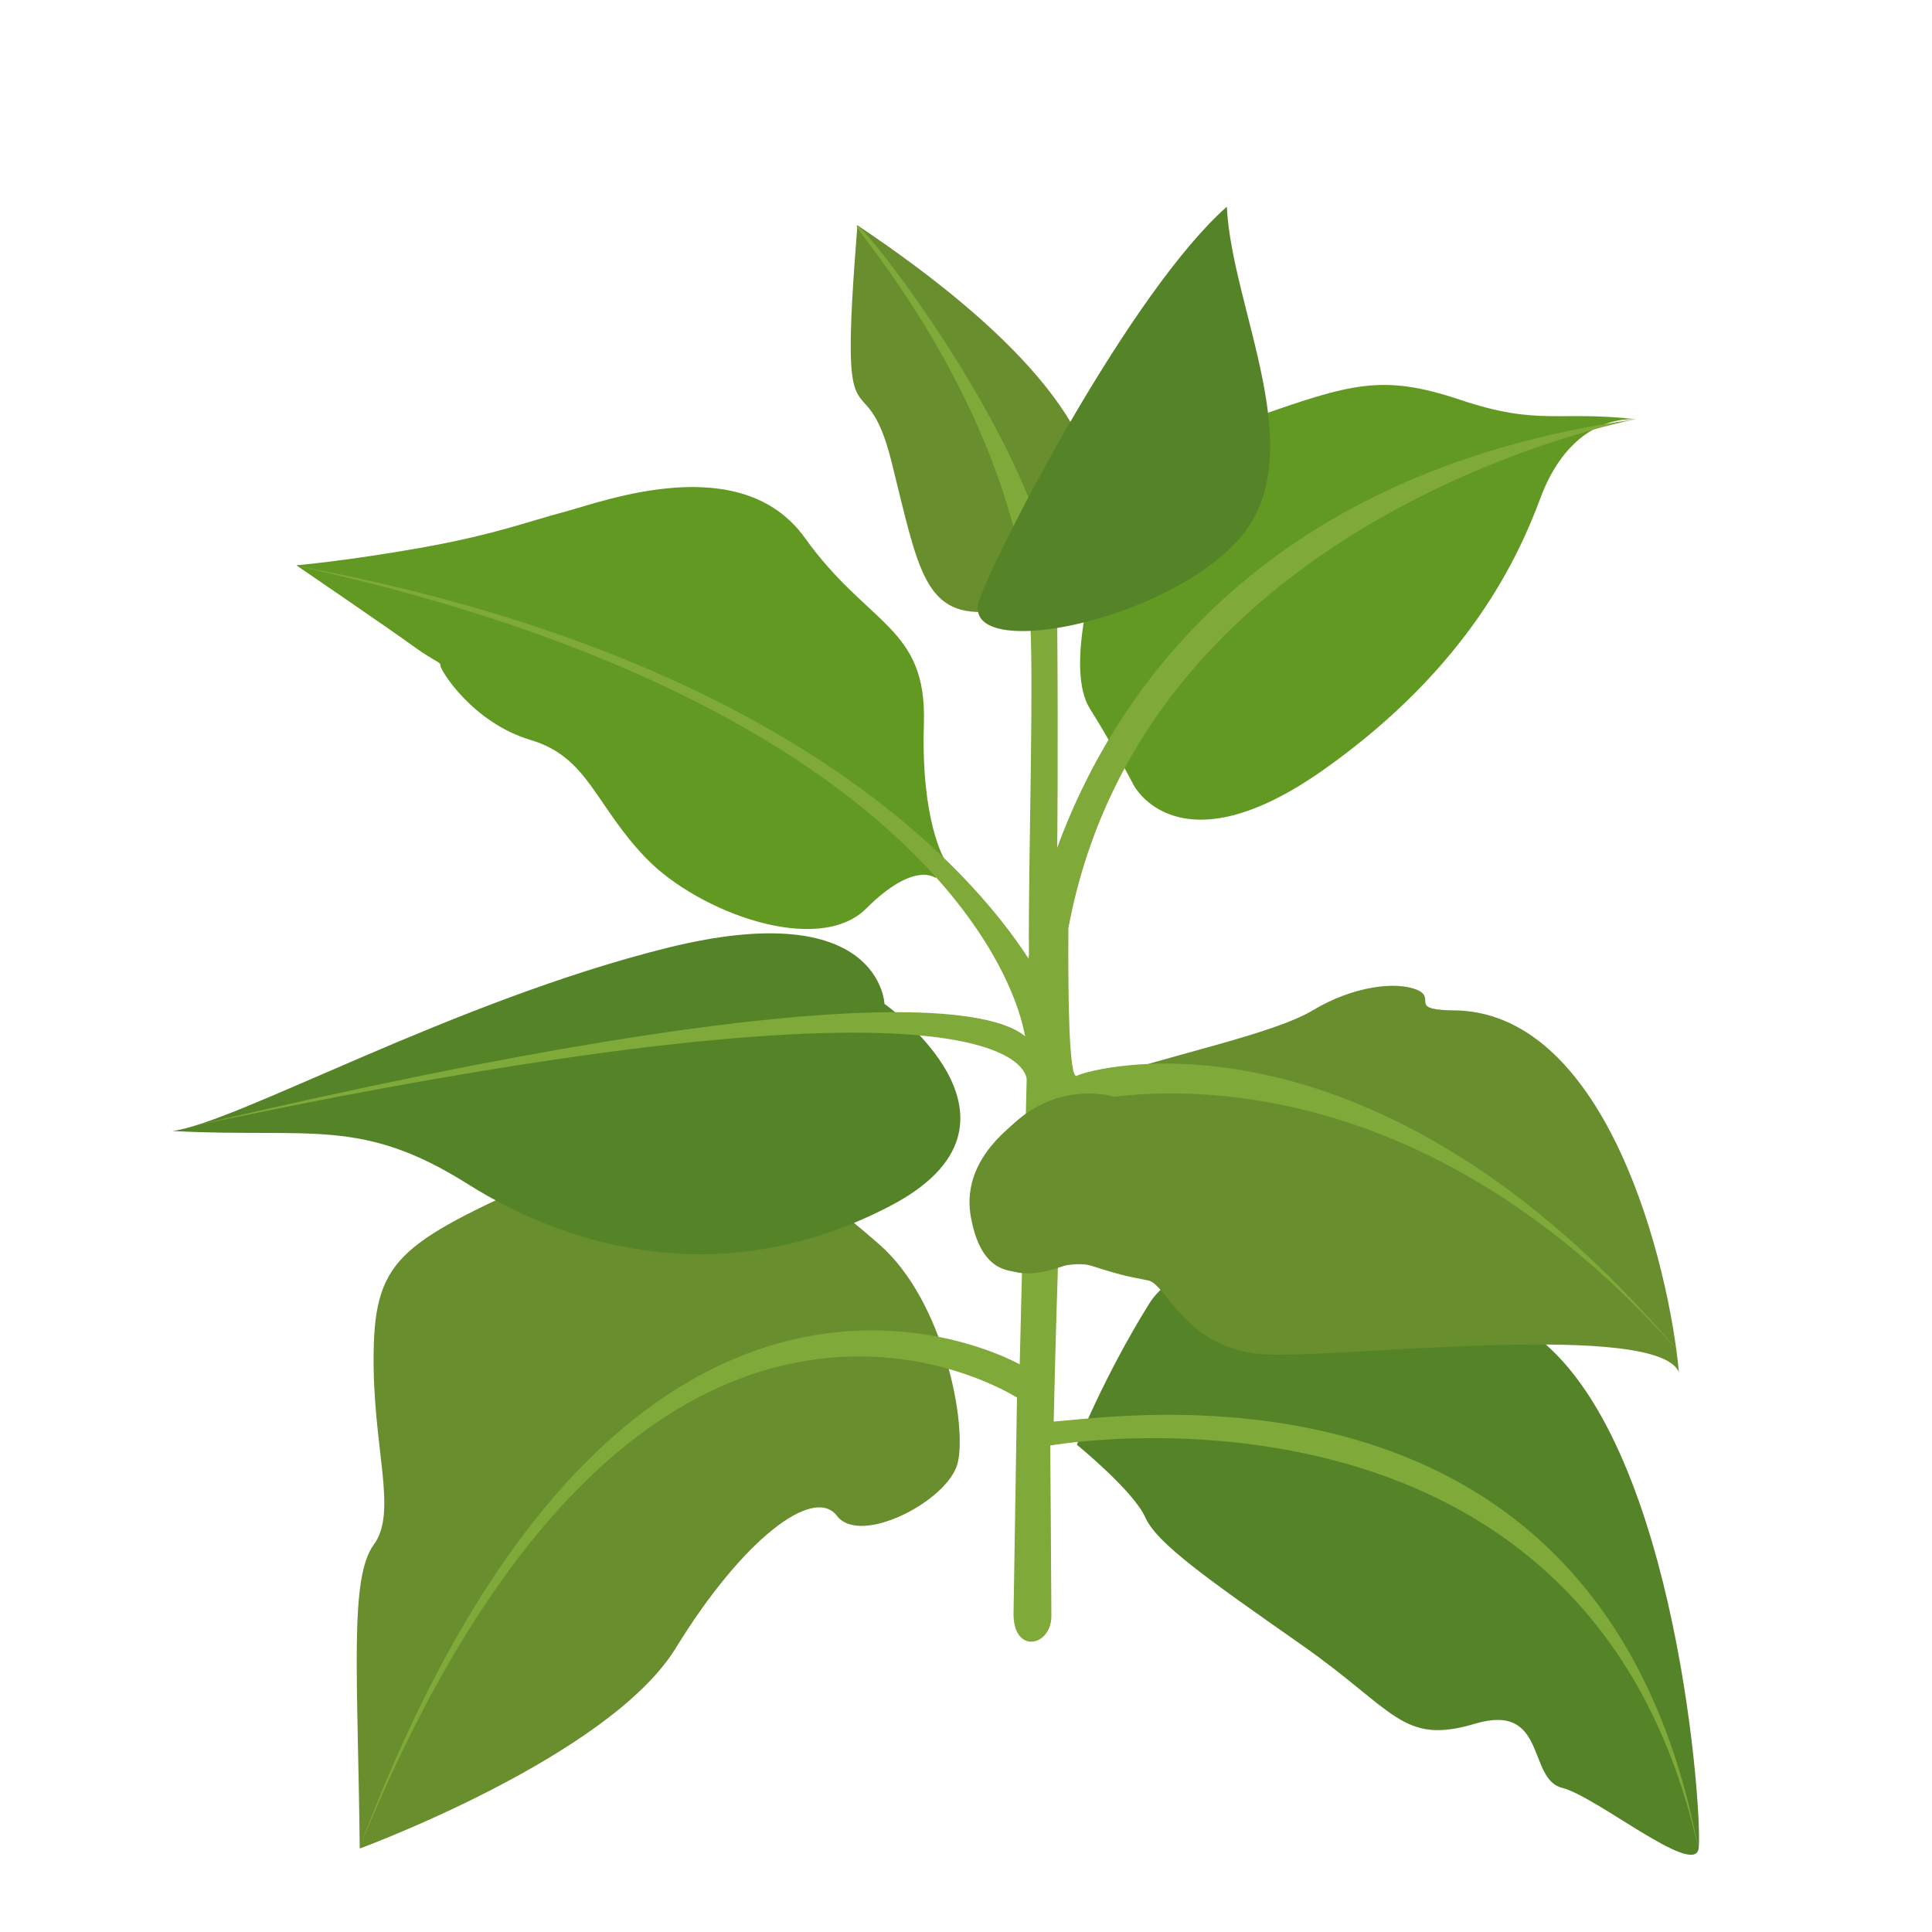 <?xml version="1.0" encoding="utf-8"?>
<!-- Generator: Adobe Illustrator 24.2.1, SVG Export Plug-In . SVG Version: 6.00 Build 0)  -->
<svg version="1.1" id="Ebene_1" xmlns="http://www.w3.org/2000/svg" xmlns:xlink="http://www.w3.org/1999/xlink" x="0px" y="0px"
	 width="500px" height="500px" viewBox="0 0 500 500" style="enable-background:new 0 0 500 500;" xml:space="preserve">
<style type="text/css">
	.st0{fill:#688E2D;}
	.st1{fill:#558428;}
	.st2{fill:#629922;}
	.st3{fill:#7FA939;}
</style>
<path class="st0" d="M266.7,155.5c18-8.4,41.5-39.4-44.8-97.2c-5,62.4,1.7,32.7,8.8,61.1c7.1,28.5,8.5,40.7,26.4,38.8
	S266.7,155.5,266.7,155.5z"/>
<path class="st1" d="M278.7,373.9c0,0,14.7,12,17.7,18.8c3,6.8,16.5,16.2,40.6,33.1s25.9,25.9,44.7,20.3
	c18.8-5.6,13.5,14.4,22.6,16.6c9,2.3,34.2,23.2,35.3,15.7s-5.3-103.4-41.4-132c-36.1-28.6-89.1-27.8-100.8-9
	S278.7,373.9,278.7,373.9z"/>
<path class="st0" d="M93.1,478.4c0,0,64.5-23.7,81.8-51.9s35.7-42.1,41.7-34.2c6,7.9,28.6-3.8,31.2-13.5c2.6-9.8-3.4-42.1-20.3-56.8
	s-43.2-36.9-83.1-18.8S97.1,325,96.7,349.8c-0.4,24.8,6.4,41.4,0,50C90.4,408.5,92.6,433.3,93.1,478.4z"/>
<path class="st0" d="M282.5,279.9c0,0-35.7,11.7-31.2,35.3c4.5,23.7,21.8,9.4,31.2,12.4c9.4,3,9.7,2.7,14.7,3.8
	c4.9,1,9.8,18.8,32,19.2s99.6-8.6,105.3,4.5c-2.6-27.8-18.4-92.1-57.2-93.6c-13.5,0-5.3-3-10.5-5.3c-5.3-2.3-16.5-1.1-27.1,5.3
	C329.1,267.8,302.1,273.1,282.5,279.9z"/>
<path class="st2" d="M242.1,227.2c0,0-5.5-4.5-17.9,7.9c-12.4,12.4-43.2,1.1-56.8-12.8c-13.5-13.9-15-26.3-30.1-30.8
	c-15-4.5-23.3-18-23.3-19.2c0-1.1-1.1-0.8-6.8-4.9c-5.6-4.1-30.5-21.1-30.5-21.1s12.8-1.1,32-4.5c19.2-3.4,27.8-6.8,37.6-9.4
	c9.8-2.6,45.5-16.2,62,6.8s31.6,22.9,30.8,48.1c-0.8,25.2,5.3,35,5.3,35L242.1,227.2z"/>
<path class="st2" d="M293.4,203.2c0,0,11.6,22.6,49.3-4.1s50.4-55.3,56-70.3c5.6-15,15.5-20.7,24.7-20.3c-20.2-2.3-25.1,1.8-45.4-5
	c-20.3-6.8-28.2-4.3-53.8,4.7c-25.6,8.9-35,24-38.4,32.6c-3.4,8.6-9.8,32.8-3.8,42.5C288.1,193,293.4,203.2,293.4,203.2z"/>
<path class="st1" d="M228.9,259.8c0,0-1-28.2-56.2-14.5S61,290.7,44.6,292.7c35.7,1.9,48.8-3.7,76.4,13.7
	c27.6,17.4,67.2,27.6,109.2,5.8S228.9,259.8,228.9,259.8z"/>
<path class="st3" d="M272.7,367.9c0.8-38,2.6-81.6,2.6-81.6s80.5-25.2,159.1,63.5c-79.3-93.6-152.3-73.3-155.7-71.4
	c-2.1,1.2-2.3-20.9-2.2-38.2c20.1-107.7,146.8-131.7,146.8-131.7c-99.4,13.9-136.3,74.2-149.7,110.9c0,0,0.3-22.1,0-60
	c-0.2-37.9-49.9-101.6-51.9-101c-1.2,0.4,38.6,44.2,44.7,99.7c1.4,13.1-0.4,68-0.1,88.9c-0.1,0.7-0.1,1.1-0.1,1.1l0,0
	c-14.7-22.7-62.7-78.1-189.6-101.7c146.5,32.2,184,96.3,188.7,121.8c-6.9-6-41.5-17.7-215.7,23.3c214.7-45.5,216.1-13.2,216.1-12.1
	l-1.8,73.7c0,0-101.9-58.3-170.9,125.2c73.2-179.4,170.2-116.6,170.2-116.6l-0.9,56c0,10.5,9.8,8.4,9.8,0.5c0-6.1-0.3-44.1-0.3-44.1
	s138.8-24.8,167.7,104.2C414.5,346.8,290.4,366.7,272.7,367.9z"/>
<path class="st0" d="M288.2,283.8c0,0-14.1-4.4-26.4,7.5c-12.4,11.8-13.8,34,0.6,37.8c14.4,3.8,40.1-18.5,40.1-18.5L288.2,283.8z"/>
<path class="st0" d="M270.6,71.4"/>
<path class="st1" d="M253.5,155.1c4.9-13.7,39.3-79.8,64-101.6c1.3,26.8,22.6,64.5,2.9,86.3C300.7,161.6,247.6,171.6,253.5,155.1z"
	/>
</svg>
